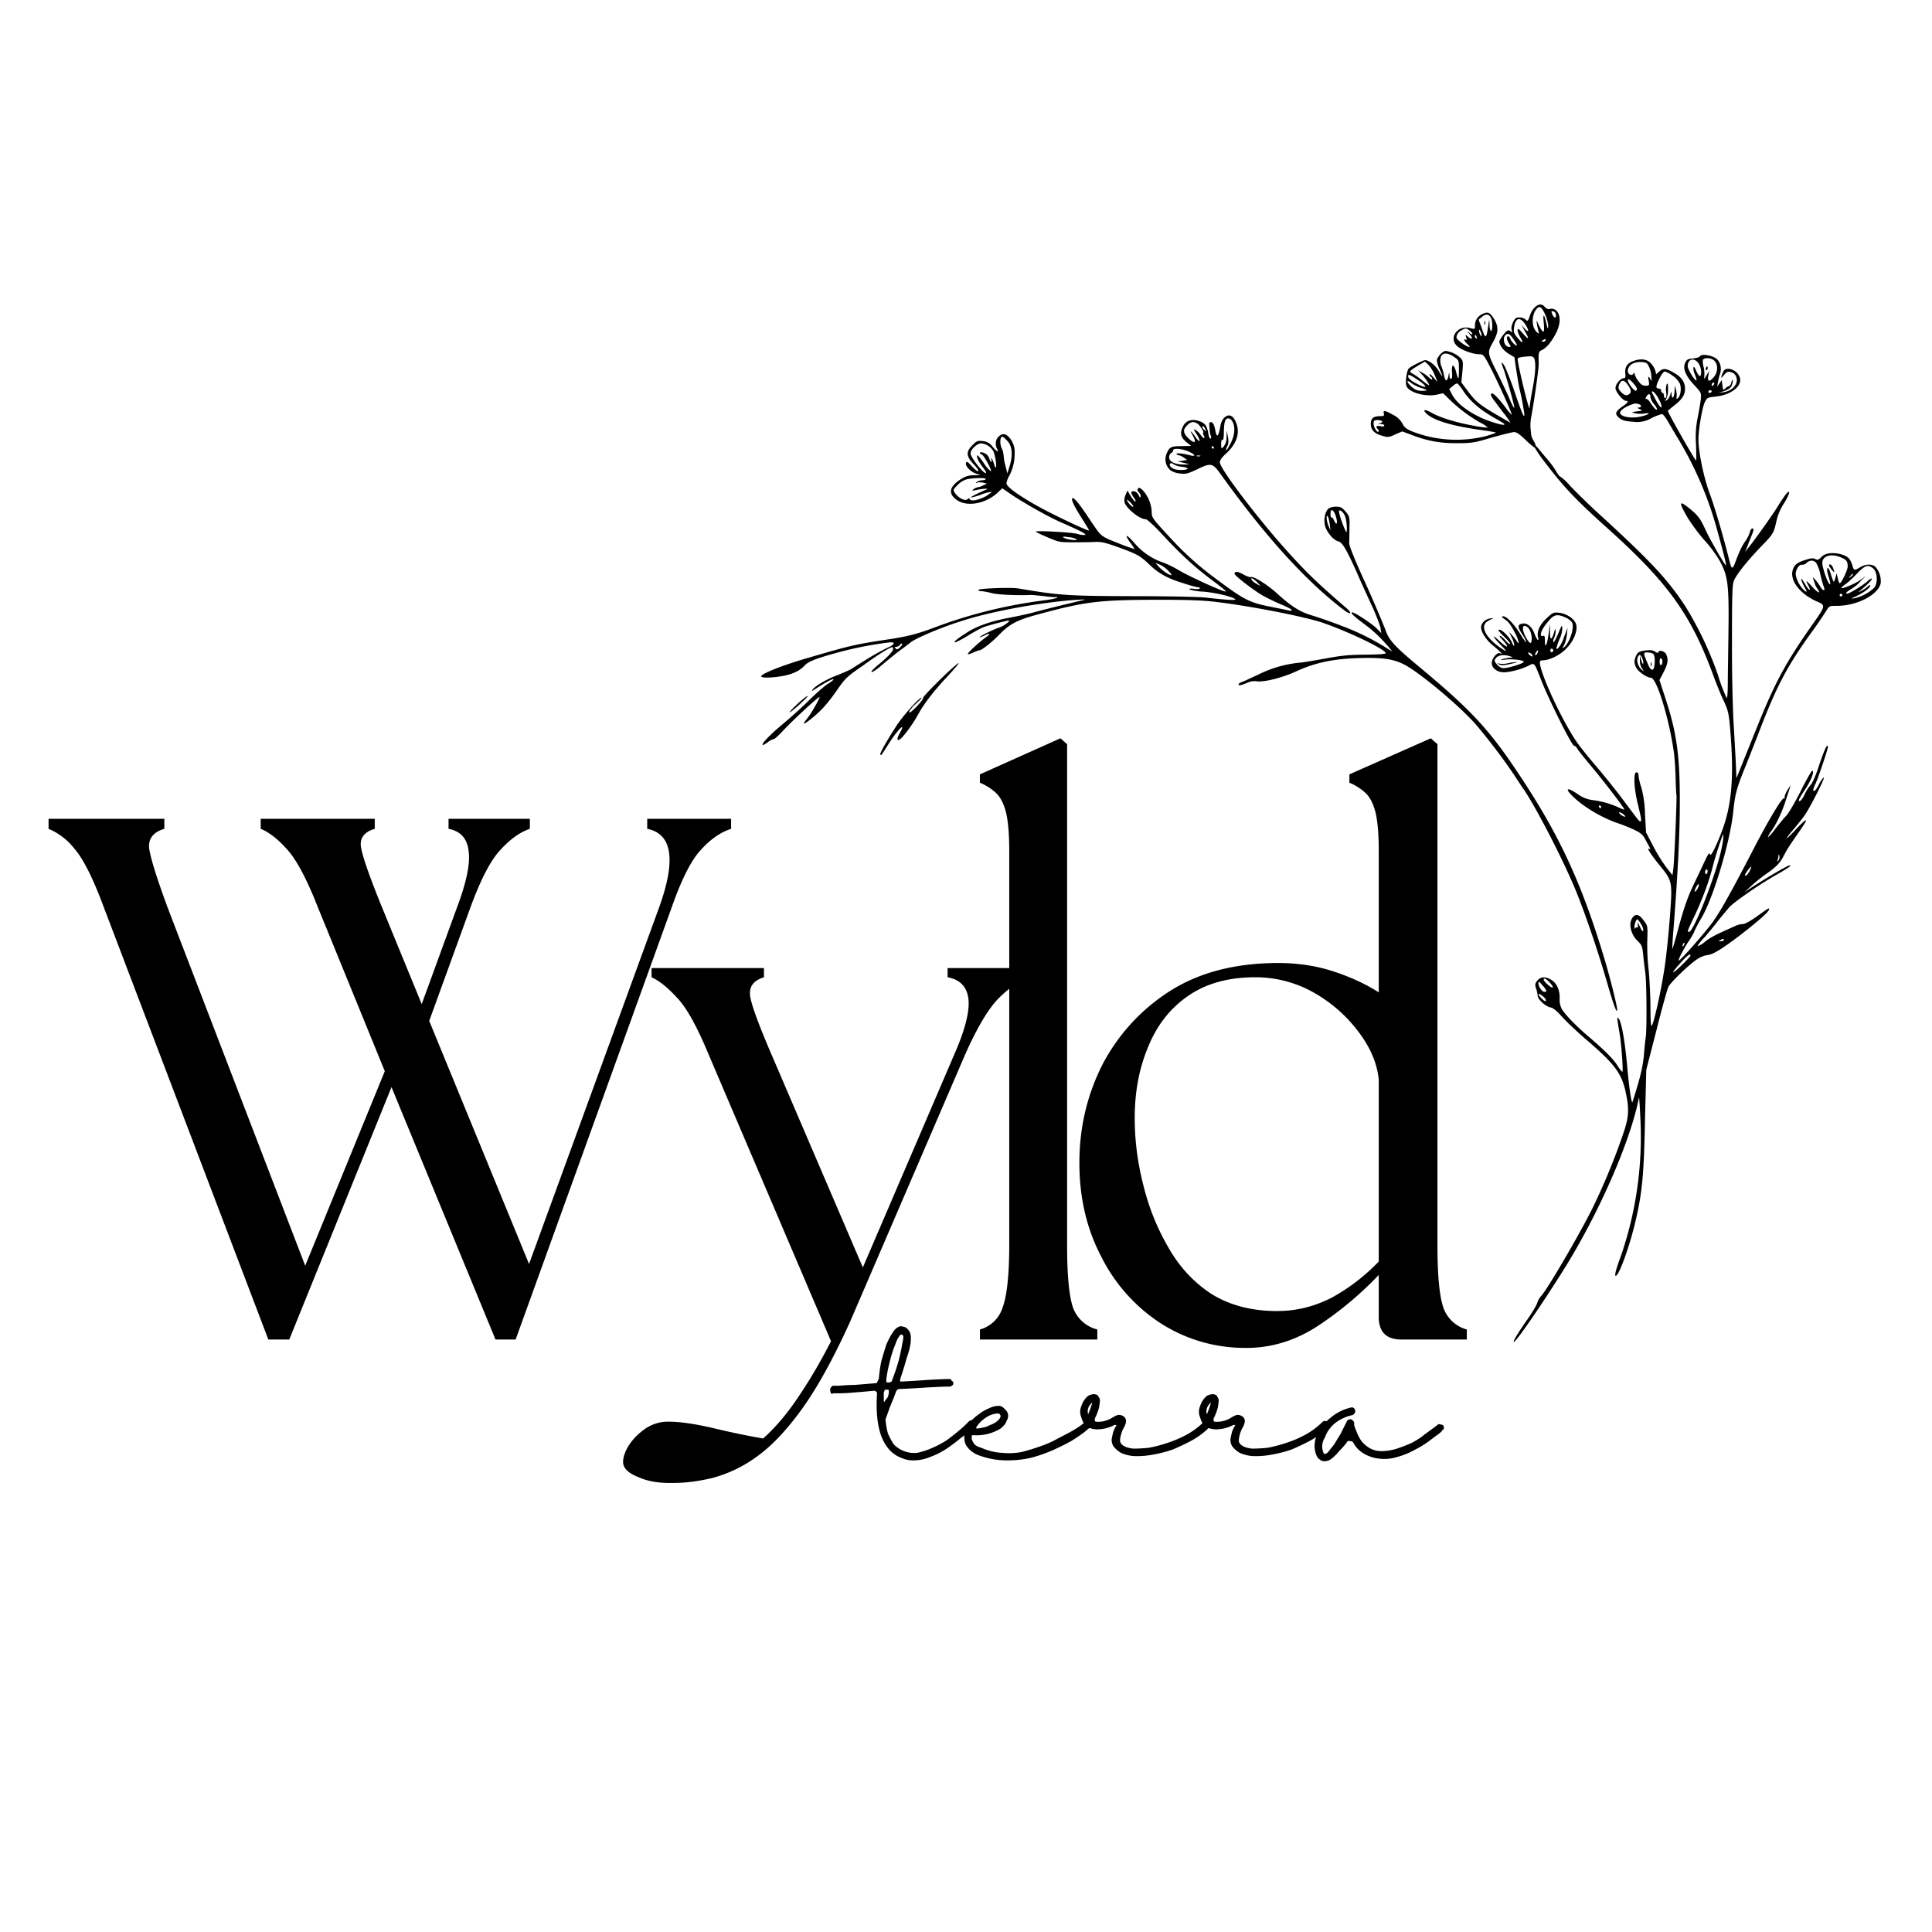 <?xml version="1.0" encoding="UTF-8"?>
<svg data-bbox="0.905 5.674 34.141 21.959" height="48" viewBox="0 0 36 36" width="48" xmlns="http://www.w3.org/2000/svg" data-type="shape">
    <g>
        <defs>
            <clipPath id="18b0f13d-90f1-4d97-94ce-d4167f11ea10">
                <path d="M.488 15H14v10H.488Zm0 0"/>
            </clipPath>
            <clipPath id="22250627-677d-4ffe-81f3-43b999ee5c15">
                <path d="M25 5.648h5V9h-5Zm0 0"/>
            </clipPath>
            <clipPath id="a1c16991-66d2-4a4a-8023-678df85e5499">
                <path d="M27 5.648h1V7h-1Zm0 0"/>
            </clipPath>
            <clipPath id="5f9e6347-2b29-47c6-83f9-514a81033751">
                <path d="M27 6h8.059v19.016H27Zm0 0"/>
            </clipPath>
            <clipPath id="3b66268b-e6b2-4cda-8338-99edf2850b46">
                <path d="M14.184 8H31v11H14.184Zm0 0"/>
            </clipPath>
            <clipPath id="600e97bf-65e3-4147-9489-6d98fc04a425">
                <path d="M14.184 12H16v2h-1.816Zm0 0"/>
            </clipPath>
        </defs>
        <g clip-path="url(#18b0f13d-90f1-4d97-94ce-d4167f11ea10)">
            <path d="M5.92 16.898q-.314-.797-.578-1.079-.251-.28-.484-.375v-.187h2.125v.187q-.316.095-.25.375.058.282.375 1.063l.75 1.828.656-1.797q.265-.702.219-1.047-.036-.357-.375-.422v-.187h1.515v.187c-.187.063-.37.196-.547.391q-.27.282-.562 1.078l-.766 2.11 1.86 4.53 2.422-6.64c.32-.883.25-1.375-.22-1.469v-.187h1.563v.187q-.298.097-.562.391-.268.282-.547 1.078L9.608 24.96h-.375l-1.938-4.703L5.39 24.96H5l-3.063-8.047q-.3-.81-.547-1.094a1.2 1.2 0 0 0-.485-.375v-.187h2.157v.187q-.317.095-.281.375.045.284.343 1.094l2.563 6.672L7.17 19.96Zm0 0"/>
        </g>
        <path d="M12.563 27.632c-.274.008-.492-.027-.672-.11q-.28-.11-.281-.28.002-.143.11-.313.111-.174.312-.313a.75.75 0 0 1 .437-.125c.188 0 .445.035.781.11q.5.122.97.203.355-.317.671-.797c.219-.324.414-.664.594-1.016l-2.281-5.343c-.211-.508-.403-.86-.579-1.047q-.269-.295-.484-.391v-.172h2.094v.172q-.315.096-.25.39c.039.188.172.54.39 1.047l1.703 3.97 1.704-3.97q.294-.669.265-1.015-.034-.357-.39-.422v-.172h1.53v.172q-.283.096-.577.39c-.188.188-.399.54-.625 1.047l-2.14 4.97q-.458 1.014-.892 1.624-.438.609-.859.907a2.5 2.5 0 0 1-.812.39q-.391.094-.72.094m0 0"/>
        <path d="M18.26 24.96v-.187a.61.61 0 0 0 .421-.407q.124-.328.125-1.172v-7.343c0-.32-.023-.563-.062-.72q-.065-.246-.188-.358a1 1 0 0 0-.297-.188v-.156l1.5-.672.125.11v9.327q-.001.845.11 1.172a.65.65 0 0 0 .453.407v.187Zm0 0"/>
        <path d="M23.176 25.116a2.9 2.9 0 0 1-1.563-.468 3.17 3.17 0 0 1-1.094-1.235q-.408-.778-.406-1.75 0-.968.422-1.812a3.6 3.6 0 0 1 1.25-1.375q.824-.53 2.031-.532.563.002 1.031.157.48.157.844.39v-2.64c0-.32-.023-.563-.062-.72q-.065-.246-.188-.358a1 1 0 0 0-.297-.188v-.156l1.516-.672.125.11v9.327q-.001.845.11 1.172a.64.64 0 0 0 .437.407v.187h-1.219q-.422 0-.422-.422v-.781a6.5 6.5 0 0 1-1.14.953q-.644.42-1.375.406m-2.032-4.281c0 .406.051.82.157 1.234q.151.627.468 1.172.31.55.813.875.515.315 1.218.313.529.001 1.016-.25.481-.263.875-.672v-3.39c-.031-.313-.164-.614-.39-.907a2.7 2.7 0 0 0-.829-.719 2.2 2.2 0 0 0-1.093-.281q-.738.002-1.235.344-.504.345-.75.953-.251.596-.25 1.328m0 0"/>
        <g clip-path="url(#22250627-677d-4ffe-81f3-43b999ee5c15)">
            <path d="M28.535 7.754c.035-.18.14-.871.137-.992-.008-.2-.004-.215.074-.246a.5.5 0 0 0 .137-.13c.273-.37.176-.574.086-.62-.028-.012-.067-.02-.094-.008-.027.008-.062-.008-.09-.04-.058-.062-.113-.058-.187.009a.4.4 0 0 0-.094.164c-.031.09-.04.101-.074.066-.04-.035-.086-.047-.157-.039-.054 0-.128.16-.105.23.016.047.012.051-.023.024-.032-.027-.047-.024-.09.016a.6.6 0 0 0-.086.113c-.04.058-.04.07-.004.144.023.047.086.11.144.145l.11.066.031.219c.02.121.047.293.066.383.024.09.055.242.07.344.048.265 0 .183-.156-.278a6 6 0 0 0-.187-.488c-.066-.121-.082-.098-.027.039.03.074.16.523.195.68.023.093-.023.027-.094-.149a16 16 0 0 0-.199-.422c-.207-.41-.207-.414-.102-.601.106-.188.11-.285.032-.426-.082-.137-.121-.156-.227-.105a.23.23 0 0 0-.137.226c0 .055-.007.059-.09.035-.226-.062-.406.176-.25.328.07.075.29.157.415.16.082 0 .09.004.238.297.14.274.39.832.371.832a1 1 0 0 1-.11-.132c-.128-.168-.222-.266-.253-.266q-.065-.001.047.145c.039.05.12.164.191.25.066.09.11.156.098.148-.582-.332-.621-.363-.801-.602l-.11-.148.02-.203c.016-.188.012-.203-.043-.258a.5.5 0 0 0-.266-.125c-.05 0-.14.086-.164.16-.007.031.012.106.047.18.074.16.063.168-.023.02-.063-.098-.176-.188-.246-.188-.035 0-.254.11-.301.152-.04.028-.074.266-.047.328.043.122.348.207.559.164l.125-.027.14.137c.164.156.356.3.559.414a.5.5 0 0 1 .133.09 2 2 0 0 1-.282-.04c-.32-.058-.62-.152-.773-.242-.129-.07-.172-.054-.074.032.133.117.465.215.941.285.18.023.328.05.336.055.008.007-.082.039-.195.07a2.26 2.26 0 0 1-1.352-.086c-.117-.047-.156-.078-.195-.156a.4.4 0 0 0-.176-.16c-.148-.082-.183-.09-.168-.02.012.04 0 .047-.062.047-.133 0-.18.039-.18.148 0 .114.074.184.23.223.086.027.114.023.227-.031l.129-.055.148.055c.297.117.551.168.871.164.274 0 .329-.008.653-.106.195-.054.383-.101.414-.101.047 0 .113.05.23.164.117.11.172.148.176.12.004-.019-.016-.073-.043-.12a.3.3 0 0 1-.05-.149c0-.039-.028-.136.007-.312m.406-1.953c.024.004.051.035.051.066.012.074-.043.059-.07-.02-.02-.046-.016-.054.02-.046m-1.562.402c-.055-.043-.055-.043 0 .02.074.082.055.12-.024.054-.054-.047-.054-.047-.035.012.012.04.012.05-.008.043-.05-.031-.03.023.02.07.09.082.055.086-.062.012a.7.7 0 0 1-.122-.101c-.027-.043.012-.122.082-.157.082-.047.082-.047.149 0 .027.02.055.051.055.067 0 .011-.028.007-.055-.02m.129.102a.05.05 0 0 1-.028-.043c0-.032.02-.028.036.02.007.019.007.03-.008.023m.074-.063a.2.2 0 0 1-.023-.074c0-.035 0-.035.023 0 .012.02.023.055.023.074 0 .031 0 .031-.023 0m.023-.14-.054-.145.066-.055q.105-.089.164.02c.032.055.032.246 0 .246-.011 0-.027-.055-.027-.121-.004-.113-.004-.113-.027.047-.036.23-.047.23-.122.008m-1.214.96c.21.133.226.2.02.094-.118-.058-.173-.105-.173-.144 0-.043.024-.035.153.05m.097.22c-.074 0-.117-.016-.187-.075-.047-.043-.082-.086-.074-.102.007-.007.035 0 .062.028a.7.7 0 0 0 .172.09c.07.02.125.043.125.05a.3.3 0 0 1-.098.008m.223-.247c-.04-.047-.074-.074-.074-.058s.011.039.027.046a.06.06 0 0 1 .023.043c0 .016-.03 0-.066-.035a.6.6 0 0 0-.133-.093l-.062-.036.066.075a1 1 0 0 1 .11.144c.054.086.03.074-.125-.05a1.3 1.3 0 0 0-.16-.11c-.07-.035-.055-.05.113-.152l.12-.07.067.062a.7.7 0 0 1 .117.191l.051.13Zm-.992.906q-.117-.016-.047.055c.015.016.023.04.015.047-.027.027-.09-.074-.093-.148 0-.055.011-.067.07-.067.043 0 .082.012.09.024.008.011-.012.027-.04.035-.05.008-.05.008.013.015.035 0 .066.012.066.028q-.002.03-.074.011m1.27-.937c-.024.117-.06.11-.083-.012a1 1 0 0 0-.043-.152c-.035-.067-.035-.184.004-.223q.072-.07.227.035c.09.063.09.063.09.239 0 .199-.012.207-.055.03-.043-.148-.086-.14-.074.016q.01.12-.016.122c-.026.002-.031-.028-.031-.067-.004-.062-.004-.062-.02.012m1.038.91c-.023.02-.328-.074-.468-.148-.254-.125-.43-.274-.504-.418l-.051-.098.07-.059c.031-.03.074-.05.086-.043a1 1 0 0 1 .113.149c.122.176.282.32.536.469.242.14.234.136.218.148m.73-1.547q-.055 0-.007-.027c.047-.027.05-.027.05 0 0 .012-.023.027-.042.027m-.144-.586c.063-.093.106-.074.172.067a.7.7 0 0 1 .063.218c-.004.082-.008.075-.035-.043-.047-.195-.067-.187-.047.008.015.192-.008.2-.098.02-.04-.09-.043-.09-.031-.02.004.04.02.102.027.137.02.055.016.055-.023.027-.098-.082-.11-.285-.028-.414m-.402.328c.023-.183.105-.214.203-.074.082.121.078.18-.004.09l-.062-.07.062.113c.094.164.082.176-.035.047-.074-.09-.094-.102-.098-.063 0 .028.024.09.051.137.07.117.043.121-.05.008-.067-.078-.079-.11-.067-.188m.05.329c-.015.015-.105-.075-.12-.125-.012-.028-.028-.047-.04-.047-.035 0-.027.07.016.136.04.059.04.063 0 .063-.09 0-.133-.176-.055-.23.043-.028.075-.008.145.097.035.05.063.102.055.106m.239 1.164c-.004.093-.223-.809-.223-.918 0-.02.09-.036.215-.043.063-.004.082.011.098.05.031.094.015.301-.04.582-.027.145-.05.29-.05.329m0 0"/>
        </g>
        <g clip-path="url(#a1c16991-66d2-4a4a-8023-678df85e5499)">
            <path d="M27.66 6.02c0 .03.008.046.012.027a.1.1 0 0 0 0-.063c-.004-.015-.012 0-.012.036m0 0"/>
        </g>
        <g clip-path="url(#5f9e6347-2b29-47c6-83f9-514a81033751)">
            <path d="M31.676 6.637c-.008.02-.067.035-.13.043-.093.008-.112.015-.144.078q-.077.156.168.418c.133.144.133.144.121.273a6 6 0 0 1-.054.317 1.8 1.8 0 0 0-.035.504c.007.171.007.312.003.312-.02 0-.527-.89-.527-.926 0-.004.055-.05.125-.105.14-.11.195-.192.195-.305 0-.125-.062-.219-.207-.3-.152-.087-.203-.09-.277-.02l-.055.047-.015-.07a.4.4 0 0 0-.086-.137c-.074-.079-.2-.09-.34-.032q-.152.059-.133.227c.008.066 0 .086-.027.086-.063 0-.156.113-.156.183s.14.239.195.239q.093 0-.082.117c-.125.094-.13.133-.027.215.05.035.117.05.242.058a.53.53 0 0 0 .34-.066 1 1 0 0 1 .199-.078c.015 0 .058.05.097.117.04.066.133.227.211.356a6.7 6.7 0 0 1 .715 1.671c.121.438.18.664.168.676s-.3-.484-.383-.668c-.093-.203-.136-.262-.293-.39-.207-.168-.21-.125-.027.187.078.121.219.313.32.422.102.113.227.285.285.398.137.262.157.438.145 1.301-.004.36-.012.79-.012.95 0 .163-.011.288-.02.273a3 3 0 0 1-.163-.43 6.5 6.5 0 0 0-.606-1.277c-.324-.496-.644-.84-1.562-1.68a13 13 0 0 1-.582-.562 1 1 0 0 0-.184-.176c-.015 0-.047-.04-.07-.082a1.6 1.6 0 0 0-.145-.207c-.058-.07-.144-.168-.187-.223s-.082-.082-.09-.07c-.008.015.066.133.164.265.383.504.586.723 1.195 1.27 1.153 1.035 1.575 1.629 2 2.805.047.12.121.312.176.422.082.183.094.226.121.558.063.766.035 1.262-.101 1.703-.082.266-.25.637-.27.602-.027-.043-.027-.047-.137.187-.05.11-.136.285-.187.395-.106.222-.184.449-.3.89-.044.157-.079.286-.087.282 0 0 .004-.13.016-.278.086-1.082.125-1.847.125-2.468 0-.868-.059-1.282-.266-1.914l-.113-.348.078-.149c.082-.164.09-.23.047-.332-.027-.058-.145-.09-.145-.035 0 .016-.027.008-.058-.011-.047-.032-.094-.036-.188-.024-.105.016-.133.027-.164.086-.047.094-.047.16.004.246.043.074.2.176.266.176.11 0 .351.797.433 1.426a6 6 0 0 1 .028.457c.004.156.011.289.015.297.012.023-.039 1.238-.058 1.379l-.016.12-.113-.144a3 3 0 0 1-.246-.398l-.133-.254-.02-.344a2 2 0 0 0-.07-.5 1 1 0 0 1-.05-.219c0-.039-.016-.058-.04-.058-.058 0-.047.293.024.582.062.254.078.332.05.332-.023 0-.011.015-.332-.414-.14-.188-.355-.453-.472-.59a9 9 0 0 1-.344-.422c-.203-.274-.531-.922-.668-1.313-.07-.203-.074-.261-.016-.261.133 0 .325-.09.446-.215.152-.149.23-.36.183-.473-.039-.094-.175-.183-.308-.199-.106-.012-.117-.008-.239.105-.132.125-.183.247-.156.356.02.094-.023.043-.07-.078-.05-.133-.145-.203-.23-.18-.087.02-.083.063.007.203a.5.5 0 0 1 .074.145c0 .011-.046-.047-.101-.137-.125-.203-.266-.348-.328-.348-.04 0-.035.016.039.063.062.043.113.117.176.242a.7.7 0 0 1 .074.191c-.004.008-.024-.003-.035-.03-.016-.02-.051-.071-.086-.11l-.063-.067.051.102c.027.059.05.125.047.148 0 .028-.02 0-.043-.054-.043-.094-.18-.235-.23-.235-.04 0-.024.02.093.137.067.063.11.117.102.129-.008.008-.04-.016-.07-.05a.6.6 0 0 0-.102-.098c-.04-.016-.027.007.039.078.125.14.098.16-.047.03-.164-.155-.164-.12 0 .052q.157.157.074.105c-.308-.187-.457-.418-.336-.523a.5.5 0 0 1 .11-.063q.052-.018-.032-.008c-.097.012-.175.09-.175.168 0 .09.101.243.23.344.113.09.2.184.121.137-.047-.027-.152.098-.152.18 0 .097.098.175.223.175.113 0 .324-.054.457-.12.12-.06.105-.079.242.269.14.36.57 1.219.61 1.219.015 0 .042.02.058.05.015.028.136.18.27.34.206.246.554.695.609.793.007.012-.028.004-.078-.02a1.7 1.7 0 0 0-.497-.148.6.6 0 0 1-.289-.11c-.207-.144-.257-.113-.082.052.2.191.535.39.84.492.09.031.227.086.305.125.12.058.156.094.207.199.09.164.094.168.055.148-.055-.035.043.121.199.309.238.293.238.3.191.95-.023.304-.066.734-.101.96-.063.426-.2 1.04-.239 1.078-.015.016-.023-.11-.023-.336 0-.195-.016-.504-.031-.68a4 4 0 0 1-.028-.581c.008-.266.008-.266-.07-.368-.086-.12-.16-.132-.219-.027s-.015.285.098.402c.09.086.098.11.113.258.008.094.028.246.04.34.027.18.03 1.055.011 1.192a5 5 0 0 0-.035.335c-.016.18-.055.36-.117.57a6 6 0 0 1-.098.317c-.02.027-.066-.3-.098-.672-.043-.472-.105-.816-.156-.879-.039-.047-.039-.047.02.305.03.188.066.684.046.684a.5.5 0 0 1-.093-.121c-.078-.122-.242-.286-.54-.54-.226-.19-.452-.425-.5-.519a.4.4 0 0 1-.035-.195c.004-.149-.054-.278-.156-.34-.11-.067-.199-.059-.261.015-.047.059-.047.079-.012.176a1 1 0 0 1 .02.106c.003.07.144.199.242.218q.07.013.21.172c.082.09.286.285.461.434.524.45.653.621.73.988.063.301.056.45-.046.746-.156.461-.348.93-.57 1.387-.22.45-.84 1.516-.965 1.652a.35.35 0 0 0-.074.137c-.02.047-.094.176-.172.285-.18.254-.293.442-.258.43.062-.024.66-.906 1.031-1.516.621-1.035 1.153-2.281 1.297-3.035.004-.027.016.149.027.387a6.8 6.8 0 0 1-.375 2.598c-.074.195-.105.316-.09.332.051.05.274-.563.387-1.07.114-.5.145-.845.164-1.833l.024-.933.191-.743c.102-.41.203-.77.223-.804.043-.086.363-.395.52-.504a.5.5 0 0 1 .199-.086c.101-.004.285-.117.656-.402.344-.27.5-.41.5-.454 0-.027-.004-.027-.242.145-.106.074-.211.133-.246.133a.34.34 0 0 0-.141.035c-.379.168-.469.215-.57.297a.4.4 0 0 1-.137.082.8.8 0 0 1 .133-.168 8 8 0 0 0 .254-.309c.062-.082.16-.195.214-.258.106-.109.586-.441.91-.62.196-.114.25-.153.204-.153-.032 0-.438.238-.68.395l-.16.105.125-.113c.07-.067.195-.168.285-.23.195-.137.258-.204.34-.368.035-.07.117-.195.18-.285.203-.293.226-.328.214-.344-.007-.008-.093.07-.187.172-.207.223-.227.211-.027-.02.078-.093.164-.203.191-.242.102-.144.387-.707.36-.707-.012 0-.055.055-.09.125-.032.067-.075.125-.086.125-.036 0-.028-.027.023-.14.05-.11.227-.63.227-.676 0-.09-.059.031-.157.32-.062.2-.129.348-.168.39a.8.8 0 0 0-.109.173c-.023.054-.062.11-.082.117-.05.02-.031-.027.105-.23.106-.165.168-.329.118-.329-.012 0-.11.172-.215.383-.106.207-.223.41-.266.453-.039.04-.129.149-.2.239a1 1 0 0 1-.136.16c-.008-.008.012-.051.047-.098.098-.129.219-.383.293-.629.04-.121.074-.226.074-.234s-.027.039-.062.093c-.035.06-.055.122-.047.137.008.012.004.02-.012.008-.031-.02-.27.375-.539.89-.426.825-.644 1.215-.785 1.41-.133.188-.621.743-.637.723-.015-.011.082-.199.172-.34.055-.078.11-.171.121-.21a3 3 0 0 1 .125-.235c.219-.36.531-1.398.594-1.957.039-.379.062-.46.258-.941.094-.238.222-.563.281-.719.297-.754.484-1.105.93-1.723a8 8 0 0 0 .27-.394c.054-.09.058-.09.198-.09.368 0 .758-.2.813-.414a.4.4 0 0 0-.094-.309c-.062-.062-.187-.058-.289.004-.11.067-.117.063-.148-.047-.04-.125-.094-.168-.239-.203-.152-.03-.27-.011-.343.067-.043.047-.063.05-.102.031-.035-.02-.082-.02-.176.012-.16.05-.207.086-.242.175-.074.204.125.465.461.61.14.058.137.082-.035.332-.555.781-.754 1.148-1.11 2.035l-.28.695-.09.223-.016-.371c-.012-.207-.028-.52-.04-.695a32 32 0 0 1-.027-1.426c0-.895.004-1.117.036-1.188.046-.113.25-.37.496-.625.238-.246.246-.258.297-.488a1 1 0 0 1 .14-.328c.11-.176.133-.285.031-.164a3 3 0 0 0-.14.21c-.09.15-.453.66-.555.782l-.062.078.043-.101c.02-.055.058-.153.086-.22.035-.089.039-.116.011-.116-.02 0-.043.03-.05.07a.6.6 0 0 1-.086.168c-.063.09-.114.195-.2.43-.039.093-.058.082-.093-.059-.125-.5-.274-1-.364-1.246-.113-.297-.215-.785-.215-1.02 0-.183.07-.597.118-.695.043-.086.05-.09.195-.105.316-.032.535-.22.445-.387-.054-.113-.222-.172-.281-.102a.4.4 0 0 0-.043.094c-.016.059-.016.059.043-.008.05-.062.074-.07.129-.054a.14.14 0 0 1 .094.078c.058.129-.059.273-.239.297-.086.007-.09.003-.027-.008.125-.035.18-.074.195-.145.012-.035.016-.07.008-.078-.008-.004-.015.02-.027.055-.008.035-.028.062-.043.062-.012 0-.043.02-.067.043-.039.04-.039.035-.054-.058l-.012-.098-.086.125.016-.086a1 1 0 0 1 .039-.156c.035-.102.004-.23-.074-.285-.086-.063-.274-.09-.301-.043m.27.086c.07.07.066.215-.012.304-.086.098-.122.086-.102-.027l.016-.09-.051.086c-.043.07-.05.074-.04.024a.6.6 0 0 0-.01-.172.4.4 0 0 1-.017-.141c.024-.05.16-.043.215.016m-.301.039a.3.3 0 0 1 .054.164c0 .117-.039.105-.097-.028q-.036-.087-.047-.046a.3.3 0 0 0 .03.132c.02.051.032.098.028.102-.023.027-.164-.203-.164-.262 0-.133.113-.168.196-.062m-.93.047A.5.5 0 0 1 30.77 7c.007.102.003.121-.012.074-.04-.078-.055-.066-.035.028.011.082.007.085-.059.085-.059 0-.086-.019-.14-.093a.4.4 0 0 1-.067-.13q0-.034-.023 0c-.028.048-.102.013-.102-.05 0-.098.094-.168.227-.168.097 0 .125.012.156.063m.45.191a.4.4 0 0 1 .136.148c.035.082.015.227-.035.27-.032.023-.032.016-.024-.02a.4.4 0 0 0-.012-.132l-.023-.082-.004.101c-.004.117-.05.176-.055.067 0-.07 0-.067-.03.015-.016.047-.048.09-.067.094-.031.012-.031.008-.004-.024a.4.4 0 0 0 .035-.148c0-.148-.004-.16-.027-.125a.3.3 0 0 0-.008.145q.013.107-.016.109c-.015 0-.027-.023-.027-.05s-.012-.048-.027-.048c-.012 0-.024-.02-.024-.039 0-.02-.015-.039-.035-.039s-.047-.008-.05-.023c-.024-.035.109-.297.152-.297a.4.4 0 0 1 .144.078m-.724.148c.07.082.075.11.043.133-.015.008-.062-.039-.105-.097-.086-.133-.043-.16.062-.036m-.117.012c.07.098.078.14.043.176-.047.043-.086.039-.152-.024-.063-.058-.07-.097-.031-.171.035-.067.086-.059.14.02m1.602.016c-.016.015-.031.02-.031.004 0-.035.03-.067.046-.047.008.008 0 .027-.015.043m-.031.117c0 .012-.016.027-.04.027-.02 0-.027-.015-.02-.027.005-.016.024-.023.04-.023q.019 0 .02.023m-1.02.082c.07.113.105.215.078.215-.012 0-.055-.059-.094-.13-.09-.17-.09-.167-.062-.167.015 0 .047.039.078.082m-.121.02c0 .03.027.085.062.128.07.082.082.141.024.094a1 1 0 0 1-.09-.117c-.027-.047-.062-.074-.074-.066q-.024.01 0-.04c.039-.066.078-.066.078 0m-.215.136c.055.02.05.059 0 .063q-.05-.002.016.031c.058.023.058.027-.051.04-.106.015-.106.019-.043.034a.5.5 0 0 0 .172.008c.156-.027.09.023-.078.059-.153.03-.325.007-.36-.055-.027-.035.035-.098.149-.149.11-.046.136-.054.195-.03m3.758 2.852c.11.043.133.074.133.172 0 .066-.117.312-.149.312-.008 0-.027-.043-.035-.094l-.023-.093-.02.078c-.012.047-.027.082-.035.082a1 1 0 0 1-.05-.137c-.024-.086-.052-.129-.063-.117-.016.016-.008.07.015.144.043.145.047.18.016.145-.04-.04-.129-.305-.129-.383 0-.137.16-.183.34-.11m-.457.101a.7.7 0 0 1 .078.207c.02.09.047.192.062.23.04.095-.003.106-.058.013a1 1 0 0 0-.094-.13l-.05-.05.015.05c.012.028.023.063.027.075a.3.3 0 0 0 .047.094c.07.105.008.078-.105-.047-.11-.121-.125-.125-.063-.012.063.125 0 .086-.07-.043-.04-.066-.066-.098-.066-.078s.027.082.058.14c.055.094.055.102.016.083a.53.53 0 0 1-.176-.313c0-.094.066-.191.121-.18.02.004.063-.011.082-.035.059-.054.129-.054.176-.004m1.062.106c.082.062.094.27.024.36a.8.8 0 0 1-.371.198c-.075.012-.067.008.05-.046.137-.067.247-.153.247-.196 0-.011-.024 0-.055.028a.6.6 0 0 1-.117.078c-.059.027-.059.027-.016-.008.121-.098.215-.191.215-.219 0-.015-.04.008-.082.047-.074.07-.336.23-.375.23-.043 0-.008-.039.066-.082a.7.7 0 0 0 .18-.148l.098-.098-.09.067c-.094.07-.344.176-.364.156-.003-.008.028-.035.075-.07.043-.028.144-.121.218-.2.145-.152.204-.175.297-.097m-.37.113c0 .004-.02.024-.044.043q-.059.046-.011-.012.053-.06.054-.03m-.2.387c0 .012-.012.023-.027.023a.025.025 0 0 1-.024-.023c0-.016.012-.027.024-.027.015 0 .027.011.027.027m-5.152.418c.058.027.11.074.12.101.036.11-.054.368-.152.45-.039.03-.039.03 0-.043a.6.6 0 0 0 .051-.2l.012-.12-.066.175a.6.6 0 0 1-.11.207c-.035.024-.039.02-.02-.043a1 1 0 0 1 .06-.156.5.5 0 0 0 .038-.176c-.004-.07-.011-.055-.078.106-.043.101-.082.171-.09.156a.13.13 0 0 1 .016-.078.3.3 0 0 0 .027-.121c0-.063-.008-.059-.031.027-.047.152-.078.133-.074-.04.004-.151.004-.151-.024.044-.027.219-.07.308-.07.14 0-.082-.008-.097-.035-.09-.027.012-.04 0-.04-.027.005-.062.044-.133.15-.258.1-.117.16-.124.316-.054m-.723.172c.047.03.086.125.086.215 0 .109-.031.113-.094.003-.097-.16-.09-.285.008-.218m.488.437q-.002.024-.027.035c-.016.004-.027-.011-.027-.035 0-.02.011-.035.027-.031s.027.02.027.031m-.293.047c-.007.024-.027.043-.039.043-.011 0-.008-.023.008-.05.035-.055.055-.052.031.007m-.109.027c.016.02.02.04.004.04-.012 0-.035-.02-.055-.04-.015-.02-.02-.035-.004-.035.012 0 .035.016.055.035m2.258-.011c.023.011.035.062.035.136-.004.192-.059.22-.129.055-.086-.203-.09-.215-.012-.215.04 0 .086.008.106.024m-2.656.05c.062.02.062.02-.012.024a1 1 0 0 0-.137.027c-.047.016-.031.02.059.008.129-.016.34.012.34.04 0 .034-.313.128-.391.12a.2.2 0 0 1-.113-.074c-.051-.066-.051-.07-.008-.121.047-.05.148-.063.262-.024m2.46.043c.016.036.02.075.016.09-.008.016-.023-.011-.035-.058l-.027-.086v.086a.26.26 0 0 0 .039.148c.043.063.043.063-.012.02-.059-.055-.09-.153-.07-.22.023-.07.062-.062.09.02m.372.055c0 .027-.008.055-.024.063-.015.011-.027-.016-.027-.063 0-.043.012-.07.027-.062.016.007.024.039.024.062m-1.141 2.707c0 .012-.008.024-.012.024-.008 0-.02-.012-.027-.024-.008-.015-.004-.027.012-.027.011 0 .027.012.027.027m.41.133c.027.02.043.043.035.047-.008.008-.039-.008-.074-.031-.07-.055-.035-.067.04-.016m1.84.605c-.082.45-.523 1.59-.613 1.59-.04 0-.032-.015.117-.328.14-.305.254-.613.32-.87.05-.208.192-.634.203-.622a1 1 0 0 1-.027.23m1.05.262c-.023.02-.027.02-.011-.015a.4.4 0 0 0 .016-.09q.008-.029.015.02c.008.03-.004.07-.02.085m-.53.188c-.04.074-.09.12-.09.082 0-.028.097-.157.117-.157.004 0-.008.036-.028.075m-.786.011c0 .02-.008.043-.023.051-.012.008-.024-.008-.024-.035s.012-.05.024-.05c.015 0 .023.015.023.034m-.183.317c-.024.039-.047.07-.055.062-.016-.015.047-.14.07-.14.012 0 .004.035-.015.078m-1.016.785c-.008.027-.027.008-.062-.07-.043-.082-.051-.09-.043-.043.011.043.007.066-.008.058-.012-.008-.031 0-.035.016q-.014.024-.016-.027c0-.032.012-.079.027-.11.024-.047.028-.043.086.043.035.047.055.11.051.133m1.5.18c0 .011-.027.023-.055.02-.054 0-.054 0-.007-.02a.2.2 0 0 1 .054-.024c.004-.004.008.008.008.024m-.738.086c-.008.023-.02.035-.028.027-.003-.008-.003-.024.008-.04.02-.038.035-.03.02.013m.117.207c0 .007-.074.09-.164.175-.2.196-.211.164-.02-.043q.186-.21.184-.132m-2.621.5c.039.039.062.082.055.09-.02.019-.168-.11-.168-.145 0-.04.043-.02.113.055m-.063.152c0 .012-.015.02-.035.02-.047 0-.113-.094-.113-.16 0-.044.012-.036.074.038a.4.4 0 0 1 .074.102m-.015.16c.008.02.004.035-.004.035-.024 0-.129-.105-.129-.129 0-.03.117.051.133.094m0 0"/>
        </g>
        <path d="M31.785 6.86c-.004.019 0 .038.012.038.015 0 .023-.02.023-.039 0-.02-.004-.035-.008-.035a.1.1 0 0 0-.027.035m0 0"/>
        <path d="M34.082 10.54c0 .01.023.046.05.077.056.067.06.059.024-.035-.02-.059-.074-.09-.074-.043m0 0"/>
        <path d="M30.758 12.379q0 .054.012.031a.1.1 0 0 0 0-.062q-.012-.023-.012.03m0 0"/>
        <path d="M28.11 12.355a.4.4 0 0 1-.165.012c-.058-.012-.058-.012-.008.016.04.02.094.015.211-.012.086-.02.137-.035.11-.035a1 1 0 0 0-.149.02m0 0"/>
        <path d="M22.805 7.79a.3.3 0 0 0-.063.14q-.057.332-.101.066c-.02-.086-.036-.121-.07-.129-.04-.004-.044.008-.032.117a.4.4 0 0 0 .027.149c.004.015.004.031-.007.039-.016.008-.032-.031-.043-.09-.024-.148-.063-.203-.18-.238-.125-.043-.238-.008-.29.097-.066.122-.046.207.056.293l.093.075-.18.004c-.195 0-.226.015-.28.148a.27.27 0 0 0 .078.305.4.4 0 0 0 .187.058c.102.012.148-.004.305-.078.265-.129.289-.121.449.102.828 1.152 1.582 1.984 2.293 2.523.121.094.156.059.043-.039-.555-.477-.762-.68-1.137-1.098-.547-.613-1.223-1.504-1.223-1.62q.002-.06.114-.16c.183-.169.254-.349.207-.524-.051-.184-.149-.239-.246-.14m.164.073c.05.098.039.239-.032.387-.039.074-.074.137-.085.137s-.004-.035.015-.07c.028-.055.028-.102.012-.184l-.02-.11-.004.133a.27.27 0 0 1-.066.18c-.031.027-.035.016-.035-.059 0-.054.008-.09.023-.078.016.008.028-.043.028-.148 0-.094.011-.188.027-.215.031-.063.098-.05.137.027m-.66.028c.043.023.14.172.109.172-.008 0-.004.023.012.05.039.07-.012.063-.059-.011a.3.3 0 0 0-.094-.09c-.043-.024-.039-.016.016.074.039.055.062.11.059.129-.004.015-.04-.02-.079-.074a.4.4 0 0 0-.082-.102c-.007 0-.003.012.008.027.012.02.035.063.051.102.043.094-.012.09-.113-.008-.094-.094-.098-.156-.016-.234.063-.067.113-.078.188-.035m.148.101c.027.055.027.055-.008.024-.027-.016-.043-.043-.043-.055 0-.04.024-.024.051.031m.16.344c.008.012.004.023-.012.023-.011 0-.027-.011-.027-.023 0-.016.008-.024.012-.024.008 0 .02.008.027.024m-.453.086c.113.05.121.09.012.062-.145-.039-.27-.046-.254-.023a.06.06 0 0 0 .043.023c.02 0 .062.02.094.043l.062.043-.09.016-.086.012.114.027.109.027-.117.004c-.156 0-.266-.054-.266-.136 0-.032.016-.067.035-.075.02-.011.04-.03.04-.054 0-.047.171-.032.304.03m.2.078a.1.1 0 0 1-.063 0c-.016-.004-.004-.012.031-.012s.047.008.031.012m-.489.156a.4.4 0 0 0 .156.043c.145.02.125.059-.031.059-.105 0-.18-.031-.2-.086-.015-.043.036-.055.075-.016m0 0"/>
        <g clip-path="url(#3b66268b-e6b2-4cda-8338-99edf2850b46)">
            <path d="M18.605 8.137c-.054.054-.066.148-.027.226.043.078-.004.055-.086-.043a.24.24 0 0 0-.18-.101c-.093-.012-.113-.004-.19.074-.126.125-.122.207.023.36.062.066.097.12.082.128-.016.004-.07-.039-.122-.097-.074-.082-.093-.094-.105-.059-.023.059.102.184.21.207.075.016.071.02-.054.023-.11 0-.164.02-.254.075-.218.14-.242.273-.062.394.191.125.535.059.754-.148l.082-.078.18.125c.269.175.675.406.917.511.383.168.485.223.442.235a.4.4 0 0 1-.137-.02c-.098-.031-.777-.066-.777-.043 0 .008.097.055.219.106.207.09.226.093.488.093.152 0 .336-.003.41-.007.113-.004.187.015.469.117.324.12.367.148.55.324.153.145.329.242.586.32.141.047.27.082.293.082.024 0 .04.008.04.02 0 .016-.047.02-.106.012-.062-.012-.094-.004-.086.011a1 1 0 0 0 .258.04c.226.019.539.093.594.14q.041.039-.532-.027c-.117-.016-.71-.028-1.316-.028-1.266-.004-1.406-.011-2.191-.144-.137-.024-.747 0-.747.027 0 .012.024.024.055.024.027 0 .117.015.192.035.117.031.476.047.738.035.027 0 .137.012.246.023.11.016.207.02.219.016.008-.008.02-.004.02.008s-.118.039-.255.055a9 9 0 0 0-1.945.472c-.39.149-.54.188-.895.246-.683.102-.742.117-1.574.36-.465.136-.847.289-.847.336 0 .035.207.03.414-.008.18-.035.308-.098.394-.192.067-.074.211-.132.613-.242.305-.082.586-.14.942-.187.14-.02.14.03.004.09a5 5 0 0 0-.383.21c-.14.09-.285.176-.316.2a4 4 0 0 1-.243.105c-.199.074-.406.195-.464.266-.028.039-.024.039.039 0 .18-.117.324-.196.343-.188.016.004-.03.043-.093.082-.067.04-.227.18-.36.313a9 9 0 0 1-.488.441c-.23.192-.399.363-.375.39.008.005.05-.019.094-.05a.3.3 0 0 1 .117-.062c.015 0 .09-.07.172-.157.156-.172.664-.64.676-.625.015.012-.165.328-.235.407-.086.105-.07.117.05.023.208-.164.313-.281.493-.531.168-.246.195-.274.512-.492.285-.207.496-.336.539-.336.008 0 .012.015.012.035 0 .043-.102.152-.293.308-.075.063-.125.118-.106.121.016.004.098-.05.184-.125.086-.074.222-.183.3-.246a7 7 0 0 0 .254-.191c.11-.078.547-.266.918-.383.563-.187 1.54-.363 2.184-.402.164-.008.168-.008.063.015-.215.051-.711.172-.883.22-.094.027-.301.07-.457.1-.34.063-.617.16-.797.282-.184.117-.235.164-.219.176.008.008.113-.043.234-.117s.25-.145.29-.16c.058-.028.449-.13.484-.13.043 0-.09.102-.164.126-.11.035-.375.164-.375.183 0 .008.031-.004.074-.023.117-.063.14-.043.035.03-.14.102-.347.294-.332.31.004.007.05-.004.098-.028a.6.6 0 0 1 .117-.043c.047 0 .254-.168.39-.312.16-.164.317-.25.614-.332.965-.266 1.195-.293 2.297-.297.652 0 .89.011 1.164.047.656.082 1.598.27 1.926.379.476.164 1.148.484 1.18.566.003.02-.11.027-.368.031-.293 0-.453.016-.71.063-.184.035-.403.07-.485.082a2.2 2.2 0 0 0-.797.219c-.152.07-.297.14-.328.148-.031.012-.055.031-.055.043 0 .027.055.016.184-.04a.3.3 0 0 1 .156-.019c.133.02.477-.066.73-.183.356-.164.692-.235 1.176-.25.434-.012.633.015.84.12.277.141 1 .743 1.316 1.095.204.234.528.652.739.972.074.11.148.227.176.262.253.379.765 1.375.988 1.934.18.449.41 1.132.566 1.675.121.418.184.586.184.489 0-.07-.13-.586-.235-.938-.418-1.394-.835-2.3-1.57-3.406-.574-.871-.91-1.23-1.887-2.043-.464-.387-.562-.492-.632-.703a22 22 0 0 0-.364-.848c-.18-.39-.312-.715-.304-.75 0-.035.004-.156.004-.277.007-.207.003-.219-.07-.309-.071-.082-.095-.094-.18-.094a.3.3 0 0 0-.137.032c-.067.054-.098.21-.067.328.032.117.157.265.243.285.078.02.148.137.34.562.085.196.218.489.296.653.075.164.14.344.153.394l.015.102-.105-.106c-.09-.082-.39-.28-.434-.28q-.072-.002.207.206c.192.14.313.258.489.461l.05.063-.097-.059a4.6 4.6 0 0 0-.832-.414c-.2-.078-.45-.164-.551-.195-.235-.067-.39-.164-.656-.403-.188-.175-.461-.343-.504-.316-.016.004-.075-.016-.137-.05-.105-.06-.164-.063-.164-.013 0 .036.371.32.531.41.082.044.238.122.344.165s.191.09.191.101-.02.016-.043.012c-.023-.008-.164-.035-.316-.066-.43-.083-.52-.13-1.043-.52a5.7 5.7 0 0 1-.902-.816c-.278-.297-.305-.336-.305-.422a.65.65 0 0 0-.152-.403c-.055-.058-.082-.074-.102-.05-.02.02-.016.039.016.074.023.027.039.066.03.082-.007.02-.019.004-.038-.035-.031-.063-.098-.09-.133-.055-.008.012.008.047.035.09.031.039.051.074.043.086-.012.008-.05-.035-.086-.094l-.066-.11-.035.083a.26.26 0 0 0-.02.136c.04.121.281.317.399.317.02 0 .128.097.242.215.433.468.66.675 1.093.996.079.062.149.117.153.129.031.05-.711-.286-.902-.407a2 2 0 0 0-.27-.129 1.2 1.2 0 0 1-.527-.359c-.153-.172-.2-.18-.082-.012.046.063.082.118.082.121s-.094-.027-.207-.07c-.442-.176-.395-.14-.602-.441-.215-.328-.324-.461-.352-.434q-.035.041.192.395c.066.105.121.195.121.203 0 .027-.715-.313-.988-.469-.364-.207-.551-.348-.551-.41a.4.4 0 0 1 .047-.129.85.85 0 0 0 .105-.426.4.4 0 0 0-.11-.308q-.095-.1-.19-.004m.16.074c.094.094.11.262.051.46l-.046.15-.04-.157c-.043-.156-.015-.207-.066-.312-.039-.082-.031-.215.012-.215.012 0 .05.031.09.074m-.359.094c.04.02.082.066.102.101.035.082.07.301.043.301-.012 0-.02-.016-.02-.031a1 1 0 0 0-.039-.106q-.035-.07-.023-.02c.02.083-.012.071-.04-.015a.17.17 0 0 0-.1-.098c-.071-.023-.106.004-.036.032.039.015.2.312.168.312a.6.6 0 0 1-.129-.148 1 1 0 0 0-.117-.149c-.035 0 .008.11.09.215.07.09.082.125.05.114-.062-.024-.273-.301-.273-.364 0-.07.121-.187.195-.187.032 0 .09.015.13.043m-.043.617c.008.015-.023.023-.062.027-.043 0-.09.02-.106.035q-.032.03.008.012c.016-.012.063-.012.106-.004l.078.02-.067.031a.3.3 0 0 1-.097.035.2.2 0 0 0-.082.035c-.04.035-.036.035.054.016.11-.024.246-.031.184-.008-.113.047-.297.137-.293.149a1 1 0 0 0 .195-.055.8.8 0 0 1 .192-.05c.007.003-.04.038-.098.077-.133.074-.277.106-.305.063-.011-.024-.023-.024-.05 0-.043.035-.168-.028-.227-.117-.04-.06-.04-.063.039-.141a.4.4 0 0 1 .16-.11c.094-.03.356-.039.371-.015m2.75.512c0 .03-.07-.028-.105-.09-.024-.047-.02-.047.043.008.031.03.062.07.062.082m3.774.18c.039.128.023.198-.028.09-.02-.044-.043-.071-.05-.06-.012.004-.02-.023-.02-.066 0-.11.055-.09.098.035m.164-.016c.031.062.05.207.039.312-.004.047-.11-.219-.14-.355-.02-.075.054-.047.1.043m-.274.18.012.109-.031-.075c-.043-.085-.055-.25-.016-.183.012.02.028.09.035.148m-4.718.273q.022.024-.102.008a.4.4 0 0 1-.148-.043q-.022-.026.101-.004a.35.35 0 0 1 .149.039m1.699.578c.05.047.078.09.066.09-.043 0-.156-.078-.226-.149l-.07-.078.074.028a.5.5 0 0 1 .156.109m1.68.238.05.055-.082-.043c-.043-.027-.086-.063-.09-.082-.02-.047.059 0 .122.07m-6.668 1.195c-.04.043-.06.047-.082.024-.024-.024-.024-.031.007-.031a.1.1 0 0 0 .07-.035c.016-.024.04-.032.044-.024.007.008-.008.035-.04.066m0 0"/>
        </g>
        <path d="M17.512 12.668c-.176.172-.317.324-.309.332.008.016-.05.09-.125.168q-.136.14-.137.098c0-.02.055-.09.125-.153.07-.062.118-.113.106-.113-.047 0-.32.309-.45.496-.175.266-.335.547-.32.563.02.02.012.03.16-.204.172-.273.336-.425.2-.187-.059.102-.051.156.02.098.07-.059.25-.305.327-.457.114-.204.29-.434.555-.715.125-.133.211-.239.2-.239-.02 0-.177.141-.352.313m0 0"/>
        <g clip-path="url(#600e97bf-65e3-4147-9489-6d98fc04a425)">
            <path d="M14.867 13.11c-.097.09-.164.16-.152.16.035 0 .351-.29.336-.301-.008-.008-.09.054-.184.14m0 0"/>
        </g>
        <path d="M18.171 26.478a.1.1 0 0 1 .016.046c0 .024-.008.04-.016.047q-.017.02-.093.078a2 2 0 0 1-.188.157 3 3 0 0 1-.25.187q-.143.096-.312.157a.8.8 0 0 1-.313.062.5.5 0 0 1-.219-.047q-.252-.091-.375-.406-.112-.31-.078-.797c0-.008-.008-.02-.015-.031-.012-.008-.024-.016-.047-.016q-.2.02-.36.031a3 3 0 0 1-.265.016h-.125q-.03.018-.047 0a.2.2 0 0 1-.016-.062q.002-.03.016-.047.018-.031.047-.032h.11a3 3 0 0 1 .28-.015q.175-.013.391-.032.03.001.031-.015.013-.03.032-.063a3 3 0 0 1 .046-.328q.048-.17.094-.312.06-.14.125-.235.06-.092.14-.109c.02 0 .048.008.079.016q.046.017.094.093.028.064.015.203-.018.128-.078.297c-.031.118-.07.235-.11.36q-.016.048 0 .062h.016q.265-.013.5-.031.247-.014.407-.016c.007 0 .02.012.03.032q.031.017.032.046-.001.036-.031.047-.02.017-.031.016c-.118 0-.258.008-.422.016q-.251.018-.531.03c-.012 0-.024.009-.032.017l-.015.015q-.065.174-.125.313a5 5 0 0 1-.078.218q.011.142.046.266.047.11.11.203a.53.53 0 0 0 .437.156q.141-.03.282-.093.139-.06.265-.141.124-.091.219-.172.094-.077.14-.125l.063-.062q.03-.014.047-.016.029.002.062.016m-1.656-.782v.047q-.001.017.016.016h.047q.046-.012.047-.047a4 4 0 0 0 .125-.375q.045-.187.062-.297.028-.122.016-.156-.019-.014-.032-.016h-.015a.5.5 0 0 0-.094.172 2 2 0 0 0-.094.281 3 3 0 0 0-.078.375m-.031.422.015-.031q.03-.03.047-.062c.008-.032.016-.055.016-.079V25.9a.13.13 0 0 0-.078 0q-.002.018-.016.047v.141q-.001.033.016.031m0 0"/>
        <path d="M20.302 26.525a.1.1 0 0 1 .015.046q0 .036-.031.047l-.094.078a3 3 0 0 1-.234.157q-.143.08-.344.171a3 3 0 0 1-.406.141 2 2 0 0 1-.438.047 1.5 1.5 0 0 1-.53-.094.47.47 0 0 1-.204-.14q-.061-.076-.062-.141a.3.3 0 0 1 0-.125 1 1 0 0 1 .093-.203.8.8 0 0 1 .172-.156.7.7 0 0 1 .188-.11.4.4 0 0 1 .187-.047c.04 0 .078.024.11.063q.06.047.062.125a.2.2 0 0 1-.031.094q-.017.065-.11.14a.85.85 0 0 1-.5.125h-.03q-.02.017 0 .016-.02.033 0 .078a.3.3 0 0 0 .046.078q.031.034.125.063.188.082.375.093.2.019.375-.015a4 4 0 0 0 .36-.11q.17-.059.312-.14.152-.077.266-.14.106-.062.171-.11.061-.048.063-.047.012-.014.047-.016.03.001.047.032m-2.094.046q-.036.047 0 .047.029 0 .094-.015a.4.4 0 0 0 .14-.047.5.5 0 0 0 .125-.063q.077-.06.078-.11-.002-.012-.015-.03-.02-.014-.031-.016a.43.43 0 0 0-.204.063.6.6 0 0 0-.187.171m0 0"/>
        <path d="M22.526 26.493q.03.034.031.063 0 .035-.03.047-.143.14-.313.234a4 4 0 0 1-.36.172 2.3 2.3 0 0 1-.36.094 1.6 1.6 0 0 1-.312.03.7.7 0 0 1-.296-.062.5.5 0 0 1-.141-.125.24.24 0 0 1-.031-.125c.007-.05.02-.097.03-.14a.5.5 0 0 1 .063-.125h-.015q-.001-.012-.032 0a.7.7 0 0 1-.312.078.4.4 0 0 1-.156-.031q-.036.001-.047-.016-.047-.014-.047-.062a.4.4 0 0 1-.047-.11.27.27 0 0 1 0-.219.4.4 0 0 1 .125-.187q.123-.06.188 0 0 .018.015.031a.1.1 0 0 1 .016.063q-.002.047-.016.125a1 1 0 0 1-.078.203v.047q.012.016.047.015a.5.5 0 0 0 .281-.078.5.5 0 0 1 .094-.047q.06-.014.125.032c.031.03.04.07.031.109a.4.4 0 0 1-.047.11.6.6 0 0 0-.062.218c0 .043.023.078.078.11q.06.034.172.046.123 0 .281-.015.171-.03.36-.094.185-.061.359-.156.171-.094.312-.235.012-.014.047-.015.03.002.047.015m-2.25-.14q.045-.106.078-.22-.112.096-.078.22m0 0"/>
        <path d="M24.74 26.493q.03.034.03.063 0 .035-.03.047-.143.14-.313.234a4 4 0 0 1-.36.172 2.3 2.3 0 0 1-.36.094 1.6 1.6 0 0 1-.312.03.7.7 0 0 1-.296-.062.5.5 0 0 1-.141-.125.24.24 0 0 1-.031-.125c.007-.05.02-.097.03-.14a.5.5 0 0 1 .063-.125h-.015q-.001-.012-.031 0a.7.7 0 0 1-.313.078.4.4 0 0 1-.156-.031q-.036.001-.047-.016-.047-.014-.047-.062a.4.4 0 0 1-.047-.11.27.27 0 0 1 0-.219.4.4 0 0 1 .125-.187q.123-.06.188 0 0 .018.015.031a.1.1 0 0 1 .016.063c0 .03-.008.074-.016.125a1 1 0 0 1-.078.203v.047q.012.016.047.015a.5.5 0 0 0 .281-.078.5.5 0 0 1 .094-.047q.06-.014.125.032c.031.03.04.07.031.109a.4.4 0 0 1-.047.11.6.6 0 0 0-.062.218c0 .043.023.078.078.11q.06.034.172.046.123 0 .281-.015.171-.03.36-.094a2 2 0 0 0 .359-.156q.171-.094.312-.235.012-.014.047-.015.03.002.047.015m-2.25-.14q.044-.106.077-.22-.112.096-.078.22m0 0"/>
        <path d="M26.89 26.556a.1.1 0 0 1 .015.047q0 .035-.031.046 0 .02-.078.079-.065.046-.188.14a2 2 0 0 1-.265.157q-.142.079-.313.125a.8.8 0 0 1-.328.03.7.7 0 0 1-.312-.109.5.5 0 0 1-.172-.187q-.017-.03-.063-.031-.048-.014-.062.03a2 2 0 0 1-.14.157.8.8 0 0 1-.142.14.2.2 0 0 1-.125.048h-.015a.12.12 0 0 1-.078-.032.15.15 0 0 1-.063-.078.47.47 0 0 1 .016-.39.9.9 0 0 1 .25-.313.9.9 0 0 1 .375-.187q.029-.013.062.015c.02.024.024.047.016.078a.1.1 0 0 1-.047.047.8.8 0 0 0-.312.14.6.6 0 0 0-.204.282.3.3 0 0 0-.03.266.1.1 0 0 0 .015.031q.03.017.078-.031.045-.06.11-.14l.124-.204q.061-.124.11-.219.013-.047.078-.047a.1.1 0 0 1 .062.063v.047a1 1 0 0 0 .047.125q.03.08.078.156a.5.5 0 0 0 .11.11.43.43 0 0 0 .265.093 1 1 0 0 0 .297-.047 3 3 0 0 0 .281-.11q.14-.074.235-.155l.172-.125q.06-.048.062-.047.03-.029.047-.016.03.002.063.016m0 0"/>
    </g>
</svg>
